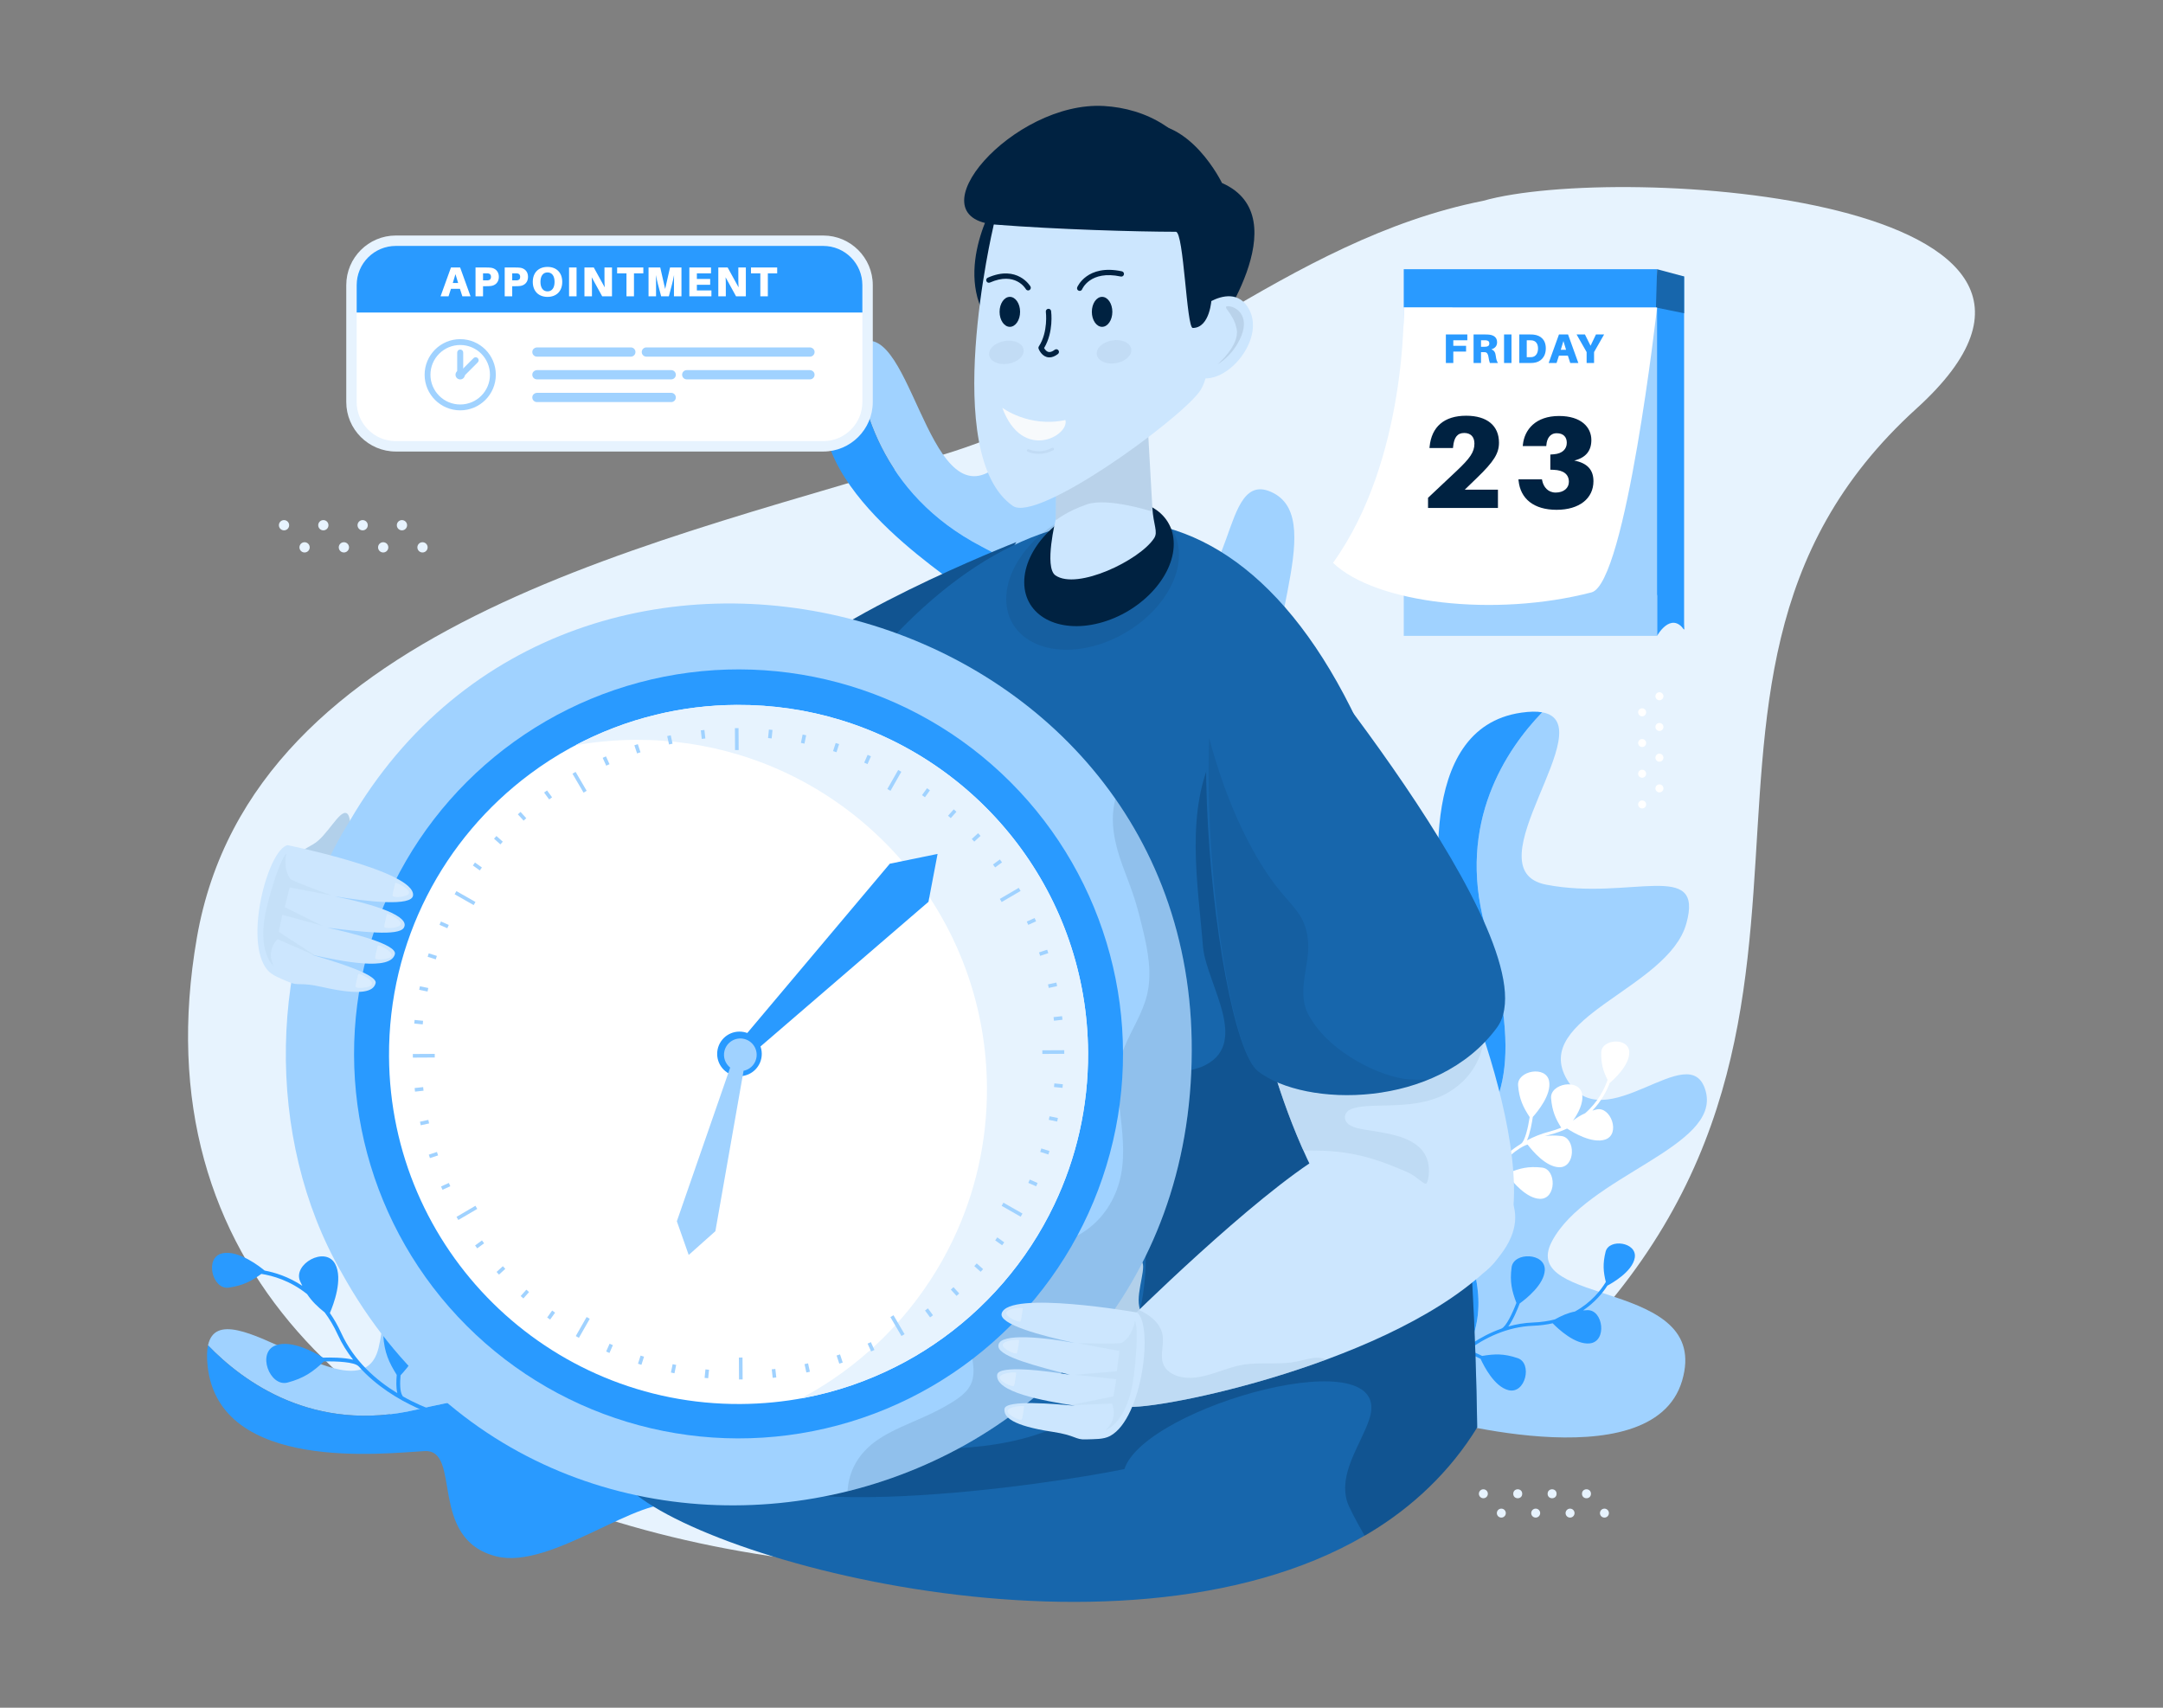 <svg xmlns="http://www.w3.org/2000/svg" xml:space="preserve" id="Taskappointmentmanagement" x="0" y="0" version="1.1" viewBox="0 0 3800 3000" enable-background="new 0 0 3800 3000">
  <rect x="0" y="0" width="3800" height="3000" fill="#808080" stroke="none"/>
  <g fill="#000000" class="color000000 svgShape">
    <path d="M2605.18,352.89c-341.33,67.82-599.86,333.03-929.52,439.96c-504.53,159.42-1232.75,295.91-1329.75,854.26
		C144.3,2807.64,1959.08,2991.26,2595.23,2507.47c816.44-620.9,220.4-1289.93,771.85-1789.91
		C3776.11,346.69,2845.63,284.59,2605.18,352.89z" fill="#e7f3fe" class="colore7f0fe svgShape"></path>
    <g fill="#000000" class="color000000 svgShape">
      <path d="M1746.47,823.17c129.92-95.25,166.82-253.34,233.73-144.3c66.97,109.03-70.02,336.37,63.66,364.85
			c133.73,28.39,96.1-228.21,193.42-177.52c97.37,50.59-35.48,274.19,11.54,405.8c0.71,1.99,1.57,3.57,2.36,5.36
			c-53.92,31.38-109.09,60.64-163.95,90.41c-32.98-17-58.61-36.74-66.18-69.98c-28.32-123.96-30.4-199.23-296.36-337.58
			c-178.95-93.08-216.65-255.7-222.24-352.22C1597.88,535.34,1626.81,910.93,1746.47,823.17z" fill="#a0d2ff" class="colora0c5ff svgShape"></path>
      <path d="M1502.44,607.99c5.59,96.52,43.3,259.14,222.24,352.22c265.96,138.35,268.04,213.61,296.36,337.58
			c7.57,33.25,33.2,52.98,66.18,69.98c-34.19,18.56-68.22,37.38-101.67,57.16c-39.69-65.49-265.26-64.63-328.08-153.44
			c-78.35-110.84,84.16-197.35,26.81-241.64c-57.34-44.28-325.23-222.72-207.99-392.63
			C1485.53,623.83,1494.22,614.24,1502.44,607.99z" fill="#299aff" class="color5d74e4 svgShape"></path>
    </g>
    <g fill="#000000" class="color000000 svgShape">
      <path d="M665.17,2367.34c33.65-144.55-35.43-277.2,76.78-241.13c112.25,36.02,152.93,277.14,263.46,216.83
			c110.51-60.41-69.78-217.19,28.66-240.17c98.42-23.07,139.75,212.95,251.6,276.73c1.69,0.97,3.24,1.55,4.87,2.33
			c-18.86,54.29-39.86,107.85-60.34,161.59c-33.26,7.91-63.02,9.49-88.26-9.2c-94.19-69.65-140.82-121.02-409.75-58.11
			c-180.95,42.33-304.9-48.71-366.73-112.82C388.57,2255.33,634.19,2500.5,665.17,2367.34z" fill="#a0d2ff" class="colora0c5ff svgShape"></path>
      <path d="M365.46,2363.39c61.84,64.11,185.79,155.15,366.73,112.82c268.93-62.91,315.56-11.55,409.75,58.11
			c25.25,18.69,55.01,17.11,88.26,9.2c-12.76,33.49-25.25,67.07-36.76,100.98c-67.05-21.96-224.2,114.02-321.41,89.64
			c-121.28-30.45-59.62-188.45-126.27-184.99c-66.66,3.46-361,39.5-381.02-149.62C363.14,2384.61,363.46,2372.69,365.46,2363.39z" fill="#299aff" class="color5d74e4 svgShape"></path>
    </g>
    <g fill="#000000" class="color000000 svgShape">
      <path d="M2608.7,1625.69c73.27,269.24,23.1,318.18-43.81,415.81c-65.48,95.41,142.83,241.36-55.54,414.69l-8.83,30.3
			c0,0,401.4,119.39,454.62-60.91c53.27-180.27-289.21-129.37-228.81-244.58c60.33-115.24,297.14-165.53,270.27-264.06
			c-26.77-98.56-178.52,89.16-243.52-20.23c-64.91-109.41,177.07-159.23,209.36-273.86c32.35-114.6-99.08-40.04-246.24-68.77
			c-135.56-26.45,103.07-283.33-6.88-302.75C2646.82,1316.09,2559.41,1444.54,2608.7,1625.69z" fill="#a0d2ff" class="colora0c5ff svgShape"></path>
      <path d="M2353.36,1776.23c-26.32,123.65,203.42,332.74,52.37,354.45c-151.11,21.68-125.24,194.56-125.24,194.56
			l228.87,130.95c198.37-173.34-9.94-319.28,55.54-414.69c66.91-97.63,117.08-146.56,43.81-415.81
			c-49.3-181.15,38.12-309.6,100.61-374.36c-9.46-1.68-21.51-1.57-36.51,0.58c-190.22,27.07-143.15,322.94-137.25,390.12
			C2541.47,1709.21,2379.71,1652.68,2353.36,1776.23z" fill="#299aff" class="color5d74e4 svgShape"></path>
    </g>
    <path d="M788.28 2486.28c-.72-.17-37.94-9.1-80.66-33.26-.1-.22-.1-.46-.24-.65-5.34-7.25-4.67-24.16-3.68-36.34 11.01-11.73 42.23-47.99 37.8-77.66-5.37-35.91-70.29-24.84-68.2 7.45 1.95 30.22 9.86 47.25 23.69 69.48-.83 10.01-1.36 22.52 1.1 32.13-36.92-22.52-76.17-56.42-98.65-105.79-6-13.19-12.75-24.76-19.93-35.04 6.19-14.35 23.63-59.76 9.19-86.37-17.31-31.91-74.54.67-61.55 30.3 1.3 2.96 2.62 5.65 3.95 8.3-24.51-16.31-48.76-23.59-66.22-26.8-6.45-5.4-45.75-36.99-74.66-30.21-31.57 7.41-16.98 64.4 11.62 60.18 25.41-3.75 39.85-11.43 57.31-24.11 19.49 3.02 50.61 11.58 80.4 35.54 8.53 12.74 18.3 22.1 30.88 32.15 8.3 11.1 16.06 23.91 22.86 38.85 7.45 16.36 16.71 31 27.07 44.19-16.08-4.06-39.71-4.04-52.73-3.62-14.23-8.82-55.14-31.66-82.98-21.7-34.18 12.22-10.75 73.77 20.53 65.46 29.42-7.81 44.65-19.03 63.92-37.06 23.02-.62 53.65 1 60.6 8.31.1.11.24.15.35.24 62.68 70.16 155.59 92.34 156.73 92.6 1.53.36 3.07-.4 3.76-1.75.12-.24.22-.5.28-.78C791.23 2488.5 790.09 2486.7 788.28 2486.28zM2713.91 2231.4c-1.2 25.2-32.51 50.05-44.09 58.41-3.9 10.4-11.57 29.05-20 40.42 13.77-3.88 28.34-6.43 43.66-6.99 13.99-.51 26.62-2.46 38.08-5.4 12.02-6.65 22.58-11.32 35.4-13.91 28.59-15.72 45.45-37.48 54.17-51.87-4.33-17.9-5.69-31.79-.39-53.05 5.96-23.93 55.67-16.93 51.25 10.39-4.05 25.01-41.74 45.74-48.1 49.07-8.21 12.73-21.83 29.49-42.66 43.52 2.52-.19 5.07-.36 7.83-.42 27.6-.62 34.7 55.12 3.9 58.4-25.69 2.74-55.84-25.77-65.15-35.32-10.44 2.33-21.76 3.89-34.12 4.34-46.25 1.69-85.76 21.63-115.52 43.44 8.37 1.18 18.08 5.67 25.7 9.57 22.03-3.68 38.03-4.38 62.51 3.9 26.15 8.85 13.78 63.66-16.28 56.22-24.84-6.14-43.3-42.56-48.98-55.05-9.29-4.74-22.41-10.76-29.86-8.9-.2.05-.39-.03-.6-.02-32.94 25.85-52.09 52.31-52.45 52.82-.92 1.3-2.71 1.6-4.01.68-.2-.14-.38-.3-.52-.48-.84-.98-.94-2.44-.16-3.53.58-.82 48.27-66.9 123.99-93.54.11-.06.19-.15.3-.2 8.02-3.1 19.26-26.74 26.25-45.1-7.96-21.06-11.86-36.72-8.46-62.47C2659.21 2198.94 2715.38 2200.46 2713.91 2231.4z" fill="#299aff" class="color5d74e4 svgShape"></path>
    <path d="M2721.6,1899.69c3.97,23.38-19.79,52.5-28.74,62.5c-1.49,10.34-4.78,29-10.24,41.13
		c11.86-6.33,24.73-11.6,38.68-15.19c7.73-1.99,14.84-4.41,21.49-7.09c-9.99-15.89-15.94-29.24-17.84-51.72
		c-2.18-25.86,49.69-35.76,54.56-7.06c2.6,15.32-6.69,33.06-15.92,46.3c6.66-5.17,13.35-9.45,21.29-12.94
		c23.09-20.18,34.2-43.55,39.31-58.52c-7.58-15.56-11.62-28.04-11.03-48.63c0.67-23.17,47.71-26.73,49.14-0.76
		c1.31,23.77-29.13,50.39-34.3,54.73c-4.98,13.34-14.11,31.47-30.42,48.54c2.28-0.68,4.58-1.35,7.11-1.96
		c25.22-6.12,42.95,43.63,15.33,52.84c-23.03,7.68-56.45-12.44-66.92-19.33c-9.11,4.24-19.2,7.94-30.45,10.84
		c-2.94,0.76-5.83,1.61-8.67,2.51c8.51-1.32,17.64-1.5,28.81-0.26c25.79,2.87,25.46,55.68-3.65,54.9
		c-23.4-0.63-46.97-28.75-55.34-39.78c0,0-17.33,2.21-58.49,45.74c7.93-0.6,17.74,1.57,25.52,3.62
		c19.49-7.81,34.04-11.67,58.18-8.99c25.8,2.87,25.46,55.68-3.65,54.9c-24.05-0.65-48.31-30.37-56.04-40.7
		c-9.49-2.49-22.74-5.37-29.21-2.17c-0.18,0.09-0.37,0.05-0.55,0.1c-25.05,30.36-37.31,58.5-37.54,59.04
		c-0.58,1.37-2.17,2.02-3.55,1.43c-0.21-0.09-0.41-0.2-0.58-0.33c-0.96-0.73-1.35-2.05-0.85-3.21
		c0.37-0.87,30.87-71.13,95.04-110.82c0.09-0.08,0.14-0.18,0.24-0.24c6.74-4.46,12.3-28.43,15.03-46.69
		c-11.55-17.74-18.27-31.33-20.33-55.66C2664.85,1880.88,2716.73,1870.98,2721.6,1899.69z" fill="#ffffff" class="colorffffff svgShape"></path>
    <path d="M1785.38,952.39c0,0-358.49,140.31-436.04,250.72c-77.55,110.41-140.37,377.65,12.5,391.5" fill="#1766ac" class="color1732ac svgShape"></path>
    <path d="M1785.38,952.39c0,0-358.49,140.31-436.04,250.72c-77.55,110.41-140.37,377.65,12.5,391.5
		C1514.71,1608.47,1785.38,952.39,1785.38,952.39z" opacity=".25" fill="#002241" class="color000141 svgShape"></path>
    <g fill="#000000" class="color000000 svgShape">
      <path d="M2595.21,2507.46c-47.59,77.67-114.05,140.32-190.25,185.9c-2.5,1.52-5.06,3.05-7.61,4.41
			c-439.72,256.65-1230.74,27.3-1309.82-103.39c21.86-1632.34,1283.66-2522.23,1482.23-554.65
			C2583.95,2180.7,2592.76,2336.36,2595.21,2507.46z" fill="#1766ac" class="color1732ac svgShape"></path>
    </g>
    <g fill="#000000" class="color000000 svgShape">
      <g fill="#000000" class="color000000 svgShape">
        <g fill="#000000" class="color000000 svgShape">
          <g fill="#000000" class="color000000 svgShape">
            <path d="M1767.78,1052.62c0.25,67.26,68.4,104.25,152.21,82.62c83.81-21.63,151.55-93.68,151.29-160.94
						c-0.26-67.26-68.4-104.25-152.21-82.62C1835.26,913.31,1767.52,985.36,1767.78,1052.62z" opacity=".1" fill="#112435" class="color201135 svgShape"></path>
            <path d="M1799.39,1023.12c0.22,58.21,59.2,90.22,131.74,71.5c72.54-18.72,131.16-81.08,130.94-139.29
						c-0.22-58.21-59.2-90.22-131.74-71.5C1857.8,902.54,1799.17,964.91,1799.39,1023.12z" fill="#002241" class="color000141 svgShape"></path>
          </g>
          <path d="M1854.18,1010.74c37.99,26.49,148.09-26.44,173.38-65.24c7.34-11.26-1.26-22.81-3.11-53.68
					c-3.69-64.46-9.42-164.16-9.42-166.79l-159.5,80.48l-0.68,106.21C1854.86,911.72,1833.87,996.58,1854.18,1010.74z" fill="#cce6fe" class="colorfececc svgShape"></path>
          <path d="M1854.86,911.72l0.68,1.94c0,0,18.06-15.24,54.07-27.67c36.11-12.52,113.78,12.43,113.78,12.43l1.07-6.6
					c-3.69-64.46-9.42-164.16-9.42-166.79l-159.5,80.48L1854.86,911.72z" opacity=".1" fill="#112435" class="color201135 svgShape"></path>
          <path d="M1755.72,340.91c0,0-81.13,122.74-22.88,218.43c58.25,95.69,397.34,31.2,397.34,31.2
					s153.94-208.72,16.64-269.05c0,0-55.47-115.11-143.54-103.32C1851.35,238.51,1755.72,340.91,1755.72,340.91z" fill="#002241" class="color000141 svgShape"></path>
          <path d="M1779.29,888.7c42.93,29.99,285.97-145.89,327.32-199.69c4.65-6.06,8.34-14.31,11.32-24.23
					c47.31-0.09,101.91-71.89,77.07-120.25c-17.38-33.88-48.72-24.93-67.06-15.62c-2.28-67.68-10.27-129.73-10.27-129.73
					c-11.94-84.09-360.85-84.09-372.79,0C1744.88,399.17,1650.72,798.89,1779.29,888.7z" fill="#cce6fe" class="colorfececc svgShape"></path>
          <path d="M2157.27,537.95c14.22-0.07,37.97,16.33,23.71,51.71c-14.25,35.38-41.76,50.17-41.76,50.17
					s38.66-32.79,33.46-61.33C2167.49,549.95,2145.23,538.01,2157.27,537.95z" opacity=".1" fill="#112435" class="color201135 svgShape"></path>
          <path d="M2128.47,524.86c0,0-2.27,51.07-32.96,51.3c-11,0.08-15.73-168.95-29.71-168.98
					c-70.6-0.14-208.11-4.06-316.13-12.53c-149.03-11.69,30.17-217.72,189.86-208.43c73,4.24,148.9,41.72,180.12,129.05
					C2142.29,378.58,2126.91,454.73,2128.47,524.86z" fill="#002241" class="color000141 svgShape"></path>
        </g>
      </g>
      <g fill="#000000" class="color000000 svgShape">
        <path d="M1987.37 612.89c1.86 11.04-10.17 22.27-26.86 25.08-16.69 2.81-31.74-3.85-33.6-14.88-1.86-11.03 10.16-22.26 26.86-25.08C1970.47 595.2 1985.5 601.86 1987.37 612.89zM1798.26 613.94c1.86 11.03-10.16 22.26-26.86 25.07-16.69 2.82-31.74-3.85-33.59-14.88-1.86-11.03 10.17-22.26 26.86-25.07C1781.36 596.24 1796.39 602.9 1798.26 613.94z" opacity=".05" fill="#002241" class="color000141 svgShape"></path>
        <path d="M1806.27 510.2c-1.62 0-3.19-.84-4.05-2.34-.76-1.3-18.82-31.13-63.08-11.51-2.38 1.04-5.13-.02-6.16-2.38-1.04-2.35.01-5.11 2.37-6.16 52.19-23.14 74.74 15.01 74.96 15.39 1.28 2.24.5 5.09-1.74 6.37C1807.85 510 1807.05 510.2 1806.27 510.2zM1896.8 511.03c-.58 0-1.16-.11-1.72-.34-2.4-.95-3.57-3.66-2.61-6.05.17-.42 17.14-41.13 78.5-28 2.52.53 4.12 3.02 3.58 5.54-.54 2.51-2.99 4.14-5.54 3.59-53.76-11.53-67.74 21.98-67.87 22.32C1900.41 509.91 1898.65 511.03 1896.8 511.03zM1843.65 627.83c-1.61 0-3.2-.23-4.76-.68-9.89-2.88-14.08-14.03-14.25-14.49-.51-1.39-.33-2.92.47-4.16 16.74-25.7 12.29-60.41 12.25-60.75-.34-2.56 1.45-4.91 4-5.25 2.62-.37 4.91 1.45 5.25 4 .21 1.52 4.7 36.66-12.29 64.89 1.34 2.44 3.85 5.84 7.22 6.81 3.14.88 6.99-.34 11.4-3.72 2.05-1.56 4.98-1.17 6.54.87 1.57 2.05 1.18 4.97-.87 6.54C1853.43 625.85 1848.42 627.83 1843.65 627.83z" fill="#002241" class="color000141 svgShape"></path>
        <path d="M1760.84,716.3c0,0,46.53,35.35,110.84,21.57C1879.36,765.03,1796.11,812.21,1760.84,716.3z" fill="#f7fafc" class="colorfcfaf7 svgShape"></path>
        <path d="M1792.11 547.82c0 14.54-8.07 26.33-18.01 26.33-9.95 0-18.02-11.79-18.02-26.33 0-14.53 8.07-26.32 18.02-26.32C1784.04 521.5 1792.11 533.29 1792.11 547.82zM1954.19 547.82c0 14.54-8.06 26.33-18.01 26.33-9.95 0-18.01-11.79-18.01-26.33 0-14.53 8.06-26.32 18.01-26.32C1946.14 521.5 1954.19 533.29 1954.19 547.82z" fill="#002241" class="color000141 svgShape"></path>
        <path d="M1813.45,796.1c-4.81-1.1-7.77-2.52-8.08-2.68c-1.16-0.57-1.63-1.96-1.06-3.12
				c0.57-1.15,1.97-1.63,3.12-1.07c0.18,0.1,19.13,9.08,40.82-2.49c1.16-0.57,2.56-0.15,3.16,0.97c0.6,1.14,0.17,2.55-0.96,3.16
				C1835.37,798.91,1821.69,797.98,1813.45,796.1z" opacity=".05" fill="#002241" class="color000141 svgShape"></path>
      </g>
    </g>
    <path d="M2595.21,2507.46c-47.59,77.67-114.05,140.32-190.25,185.9c-2.5,1.52-5.06,3.05-7.61,4.41
		c-15.61-27.19-28.28-51.51-30.95-60.7c-14.3-49.66,23.22-97.68,38.78-142.5c51.23-147.66-393.88-24.64-429.77,86.2
		c-128.08,26.49-666.85,107.91-727.76-23.17c100.67-38.45,211.84-15.88,316.54-12.29c120.52,2.5,257.58,1.25,355.97-77.67
		c75.11-70.32,110.14-230.22,84.08-328.12c-30.78-71.79-127.16-57.82-187.58-87.51c137.06-71.52,121.34-127.32,292.99-177.3
		c90.5-36.87,11.1-143.86,3.92-209.88c-8.97-113.24-32.74-241.59,21.21-346.67c49.28,243.6,222.5,435.86,350.69,639.6
		c17.57,36.44,48.3,64.34,84.3,81.96C2583.95,2180.7,2592.76,2336.36,2595.21,2507.46z" opacity=".25" fill="#002241" class="color000141 svgShape"></path>
    <g fill="#000000" class="color000000 svgShape">
      <path d="M697.16 922.67c0 4.97 4.03 9.01 9.01 9.01s9.01-4.03 9.01-9.01c0-4.97-4.03-9.01-9.01-9.01S697.16 917.69 697.16 922.67zM628.1 922.67c0 4.97 4.03 9.01 9.01 9.01 4.97 0 9.01-4.03 9.01-9.01 0-4.97-4.03-9.01-9.01-9.01C632.13 913.66 628.1 917.69 628.1 922.67zM559.04 922.67c0 4.97 4.03 9.01 9.01 9.01 4.97 0 9.01-4.03 9.01-9.01 0-4.97-4.03-9.01-9.01-9.01C563.07 913.66 559.04 917.69 559.04 922.67zM489.98 922.67c0 4.97 4.03 9.01 9.01 9.01 4.97 0 9.01-4.03 9.01-9.01 0-4.97-4.03-9.01-9.01-9.01C494.01 913.66 489.98 917.69 489.98 922.67zM733.25 961.54c0 4.97 4.03 9.01 9.01 9.01 4.97 0 9.01-4.03 9.01-9.01 0-4.97-4.03-9.01-9.01-9.01C737.29 952.53 733.25 956.57 733.25 961.54zM664.2 961.54c0 4.97 4.03 9.01 9.01 9.01 4.97 0 9.01-4.03 9.01-9.01 0-4.97-4.03-9.01-9.01-9.01C668.23 952.53 664.2 956.57 664.2 961.54zM595.14 961.54c0 4.97 4.03 9.01 9.01 9.01 4.97 0 9.01-4.03 9.01-9.01 0-4.97-4.03-9.01-9.01-9.01C599.17 952.53 595.14 956.57 595.14 961.54zM526.08 961.54c0 4.97 4.03 9.01 9.01 9.01 4.97 0 9.01-4.03 9.01-9.01 0-4.97-4.03-9.01-9.01-9.01C530.11 952.53 526.08 956.57 526.08 961.54z" fill="#e7f3fe" class="colore7f0fe svgShape"></path>
    </g>
    <g fill="#000000" class="color000000 svgShape">
      <circle cx="2787.14" cy="2624.13" r="7.87" fill="#e7f3fe" class="colore7f0fe svgShape"></circle>
      <circle cx="2726.76" cy="2624.13" r="7.87" fill="#e7f3fe" class="colore7f0fe svgShape"></circle>
      <circle cx="2666.39" cy="2624.13" r="7.87" fill="#e7f3fe" class="colore7f0fe svgShape"></circle>
      <path d="M2598.14 2624.13c0 4.35 3.53 7.87 7.88 7.87 4.35 0 7.87-3.53 7.87-7.87 0-4.35-3.53-7.87-7.87-7.87C2601.66 2616.26 2598.14 2619.78 2598.14 2624.13zM2810.83 2658.12c0 4.35 3.53 7.87 7.87 7.87 4.35 0 7.87-3.53 7.87-7.87 0-4.35-3.53-7.87-7.87-7.87C2814.35 2650.24 2810.83 2653.77 2810.83 2658.12zM2750.45 2658.12c0 4.35 3.53 7.87 7.87 7.87 4.35 0 7.87-3.53 7.87-7.87 0-4.35-3.53-7.87-7.87-7.87C2753.98 2650.24 2750.45 2653.77 2750.45 2658.12zM2690.07 2658.12c0 4.35 3.53 7.87 7.87 7.87 4.35 0 7.87-3.53 7.87-7.87 0-4.35-3.53-7.87-7.87-7.87C2693.6 2650.24 2690.07 2653.77 2690.07 2658.12zM2629.7 2658.12c0 4.35 3.53 7.87 7.87 7.87 4.35 0 7.87-3.53 7.87-7.87 0-4.35-3.53-7.87-7.87-7.87C2633.22 2650.24 2629.7 2653.77 2629.7 2658.12z" fill="#e7f3fe" class="colore7f0fe svgShape"></path>
    </g>
    <g fill="#000000" class="color000000 svgShape">
      <path d="M2884.94 1258.36c3.89 0 7.04-3.15 7.04-7.04 0-3.89-3.15-7.04-7.04-7.04-3.89 0-7.04 3.15-7.04 7.04C2877.91 1255.21 2881.06 1258.36 2884.94 1258.36zM2884.94 1312.32c3.89 0 7.04-3.15 7.04-7.04 0-3.89-3.15-7.04-7.04-7.04-3.89 0-7.04 3.15-7.04 7.04C2877.91 1309.17 2881.06 1312.32 2884.94 1312.32zM2884.94 1366.28c3.89 0 7.04-3.15 7.04-7.04 0-3.89-3.15-7.04-7.04-7.04-3.89 0-7.04 3.15-7.04 7.04C2877.91 1363.13 2881.06 1366.28 2884.94 1366.28zM2884.94 1420.24c3.89 0 7.04-3.15 7.04-7.04 0-3.89-3.15-7.04-7.04-7.04-3.89 0-7.04 3.15-7.04 7.04C2877.91 1417.09 2881.06 1420.24 2884.94 1420.24zM2915.31 1230.15c3.89 0 7.04-3.15 7.04-7.04 0-3.89-3.15-7.04-7.04-7.04-3.89 0-7.04 3.15-7.04 7.04C2908.28 1227 2911.43 1230.15 2915.31 1230.15zM2915.31 1284.11c3.89 0 7.04-3.15 7.04-7.04 0-3.89-3.15-7.04-7.04-7.04-3.89 0-7.04 3.15-7.04 7.04C2908.28 1280.96 2911.43 1284.11 2915.31 1284.11zM2915.31 1338.07c3.89 0 7.04-3.15 7.04-7.04 0-3.89-3.15-7.04-7.04-7.04-3.89 0-7.04 3.15-7.04 7.04C2908.28 1334.92 2911.43 1338.07 2915.31 1338.07zM2915.31 1392.03c3.89 0 7.04-3.15 7.04-7.04 0-3.89-3.15-7.04-7.04-7.04-3.89 0-7.04 3.15-7.04 7.04C2908.28 1388.88 2911.43 1392.03 2915.31 1392.03z" fill="#ffffff" class="colorffffff svgShape"></path>
    </g>
    <path d="M516.09,1502.97c0,0,10.03-6.28,34.24-19.94c24.21-13.66,46.26-61.43,58.84-54.28
		c12.58,7.15,6.82,77.51-22.36,101.16C557.64,1553.55,518.6,1524.4,516.09,1502.97z" fill="#b2d0ea" class="coloreab2b2 svgShape"></path>
    <g fill="#000000" class="color000000 svgShape">
      <path d="M2008.78,2333.76c0,0-1.84-11.69-7.43-38.92c-5.59-27.23,15.98-75.22,2.33-80.02
			c-13.65-4.8-62.95,45.74-61.64,83.27C1943.34,2335.62,1990.96,2345.94,2008.78,2333.76z" fill="#b2d0ea" class="coloreab2b2 svgShape"></path>
      <path d="M2093.67,1846.74c-2.54,831.54-1102.62,1098.25-1494.03,388.1c-134.67-234.39-129.75-561.32,14.29-791.77
			C1010.68,759.62,2097.65,1050.36,2093.67,1846.74z" fill="#a0d2ff" class="colora0c5ff svgShape"></path>
      <path d="M1959.55,1403.41c-10.39,39.64-1.23,79.38,12.48,117.1c6.92,19.05,14.6,37.84,20.78,57.16
			c5.79,18.11,10.51,36.66,14.93,55.15c8.86,37.09,16.54,77.05,7.39,114.81c-7.82,32.26-26.32,59.77-39.01,90.06
			c-6.95,16.6-11.6,33.96-12.87,51.94c-1.39,19.65,1.77,39.71,4.01,59.21c4.37,38.02,9.48,77.06,2.13,115.04
			c-7.09,36.64-26.78,71.12-56.66,93.88c-28.94,22.04-64.38,32.78-98.46,43.99c-8.99,2.96-18.34,5.54-26.9,9.58
			c-7.25,3.43-14.52,6.84-21.74,10.34c-12.19,5.91-24.48,11.98-35.65,19.7c-19.41,13.42-30.57,31.51-32.67,55.16
			c-2.69,30.32,5.47,60,10.68,89.58c3.36,19.11,4.72,38.77-8.1,54.82c-7.55,9.45-17.67,16.54-27.88,22.84
			c-14.27,8.8-29.35,16.49-44.57,23.51c-28.88,13.31-59.47,24.21-85.85,42.3c-26.89,18.44-45.95,44.68-51.19,77.23
			c-0.69,4.31-1.11,8.63-1.42,12.96c325.78-80.75,603.43-355.77,604.7-773.03C2094.54,1673.39,2043.7,1524.01,1959.55,1403.41z" opacity=".1" fill="#002241" class="color000141 svgShape"></path>
      <ellipse cx="1297.5" cy="1851.42" rx="675.45" ry="675.44" transform="rotate(-45.001 1297.483 1851.444)" fill="#299aff" class="color5d74e4 svgShape"></ellipse>
      <path d="M683.45,1856.02c-1.18-203.04,96.28-383.58,247.42-496.24c45.02-33.6,94.81-61.09,148.1-81.35
			c23.9-9.2,48.45-16.79,73.67-22.87c45.36-11.05,92.58-16.95,141.23-17.23c63.55-0.37,124.89,8.88,182.6,26.46
			c250.54,76.21,433.48,308.41,435.09,584.06c0.56,95.92-20.92,186.67-59.61,267.71c-47.43,99.44-120.84,184.12-211.54,245.29
			c-21.29,14.37-43.43,27.44-66.57,39.02c-49.7,25.1-103.43,43.76-159.9,54.56c-36.54,7.01-74.28,10.79-112.91,11.02
			C961.95,2468.42,685.43,2195.12,683.45,1856.02z" fill="#ffffff" class="colorffffff svgShape"></path>
      <path d="M1911.56,1848.82c0.55,95.96-20.91,186.69-59.63,267.71c-47.43,99.44-120.84,184.13-211.5,245.34
			c-21.28,14.33-43.47,27.44-66.58,38.96c-49.69,25.12-103.46,43.78-159.92,54.57c-2.25,0.43-4.51,0.85-6.83,1.22
			c19.2-10.12,37.74-21.34,55.66-33.41c90.72-61.21,164.13-145.9,211.56-245.34c38.65-81.03,60.18-171.75,59.57-267.65
			c-1.59-275.7-184.55-507.87-435.07-584.08c-57.74-17.56-119.07-26.83-182.6-26.46c-36.03,0.24-71.27,3.48-105.54,9.63
			c21.95-11.65,44.81-22.01,68.29-30.91c23.9-9.14,48.47-16.76,73.65-22.86c45.36-11.03,92.61-16.95,141.26-17.19
			c63.53-0.37,124.87,8.84,182.6,26.46C1727.01,1341.01,1909.97,1573.18,1911.56,1848.82z" fill="#e7f3fe" class="colore7f0fe svgShape"></path>
      <g fill="#000000" class="color000000 svgShape">
        <path d="M744.12 1916.05 744.12 1916.05c-.12-1.06-.27-2.1-.39-3.16-.12-1.05-.2-2.11-.31-3.16l-15 1.66 0 0 0 0 .7 6.31L744.12 1916.05 744.12 1916.05zM1625.11 2302.2l8.87 12.07 5.12-3.76-8.89-12.09C1628.52 2299.68 1626.82 2300.95 1625.11 2302.2z" fill="#a0d2ff" class="colora0c5ff svgShape"></path>
        <polygon points="763.8 1857.71 763.76 1851.36 763.76 1851.36 725.27 1851.58 725.27 1851.58 725.31 1857.94 725.31 1857.94 763.8 1857.72" fill="#a0d2ff" class="colora0c5ff svgShape"></polygon>
        <path d="m1670.43 2265.49 10.08 11.07 4.7-4.28-10.11-11.09C1673.56 2262.63 1672 2264.07 1670.43 2265.49zM752.43 1735.64 752.43 1735.64C752.43 1735.64 752.43 1735.64 752.43 1735.64l-14.69-3.04-1.28 6.22 14.67 3.03C751.54 1739.78 751.99 1737.71 752.43 1735.64zM753.9 1973.54 753.9 1973.54c-.23-1.03-.49-2.06-.72-3.09-.23-1.04-.42-2.08-.64-3.12l-14.74 3.22 0 0 0 0 1.35 6.21L753.9 1973.54 753.9 1973.54zM834.65 2187.9l3.76 5.12 12.08-8.89c-1.27-1.7-2.54-3.39-3.78-5.1L834.65 2187.9zM961.28 2314.46l5.17 3.7 8.75-12.19c-1.73-1.22-3.46-2.44-5.18-3.68L961.28 2314.46z" fill="#a0d2ff" class="colora0c5ff svgShape"></path>
        <rect width="6.35" height="38.5" x="1015.04" y="1354.91" transform="rotate(-30.34 1018.253 1374.213)" fill="#a0d2ff" class="colora0c5ff svgShape"></rect>
        <path d="m914.72 2276.78 4.75 4.23 9.97-11.21c-1.59-1.39-3.18-2.79-4.76-4.2L914.72 2276.78zM872.36 2234.44l4.28 4.7 11.09-10.11c-1.44-1.55-2.88-3.1-4.3-4.68L872.36 2234.44zM1711.67 2224.24l11.19 9.96 4.23-4.75-11.21-9.98C1714.48 2221.06 1713.09 2222.66 1711.67 2224.24zM743.31 1793.25l-14.93-1.48-.63 6.32 14.91 1.48C742.86 1797.46 743.09 1795.36 743.31 1793.25zM765.57 1685.35c.63-2.02 1.29-4.04 1.95-6.04l0 0c0-.01 0-.01 0-.01l-14.29-4.55-1.93 6.05 0 0 0 0L765.57 1685.35zM1748.37 2178.9l12.17 8.73 3.71-5.16-12.19-8.75C1750.83 2175.45 1749.61 2177.19 1748.37 2178.9z" fill="#a0d2ff" class="colora0c5ff svgShape"></path>
        <polygon points="832.15 1590.02 835.3 1584.5 801.85 1565.45 801.85 1565.45 801.85 1565.45 799.86 1568.95 798.7 1570.97 798.7 1570.97 798.7 1570.97" fill="#a0d2ff" class="colora0c5ff svgShape"></polygon>
        <path d="M1826.39 1676.15c.33 1.01.63 2.02.96 3.03l14.32-4.75 0 0 0 0-2-6.03-14.32 4.74c0 0 0 0 0 0h0C1825.69 1674.15 1826.06 1675.14 1826.39 1676.15zM788.41 1624.85l-13.74-6.02-2.55 5.82 13.72 6.01C786.68 1628.71 787.55 1626.78 788.41 1624.85zM1841.1 1729.3 1841.1 1729.3c.23 1.03.49 2.06.71 3.1.23 1.04.42 2.07.64 3.11l14.74-3.22v0l0 0-1.36-6.21L1841.1 1729.3 1841.1 1729.3z" fill="#a0d2ff" class="colora0c5ff svgShape"></path>
        <polygon points="1023.61 2325.86 1011.53 2347.07 1017.05 2350.21 1036.1 2316.76 1030.58 2313.62" fill="#a0d2ff" class="colora0c5ff svgShape"></polygon>
        <path d="m1125.38 2381.4-4.55 14.29 6.05 1.93 4.55-14.27 0 0v0C1129.41 2382.72 1127.39 2382.05 1125.38 2381.4zM1060.92 1330.39l-2.11.95 6.22 13.75c.97-.44 1.91-.91 2.88-1.34.97-.44 1.94-.84 2.91-1.27l-6.22-13.75L1060.92 1330.39zM1850.88 1786.79 1850.88 1786.79c.12 1.06.28 2.1.39 3.15.12 1.06.2 2.11.31 3.17l15-1.67 0 0 0 0-.7-6.32L1850.88 1786.79C1850.88 1786.79 1850.88 1786.79 1850.88 1786.79zM969.89 1400.64l-8.87-12.06-5.12 3.76 8.89 12.09C966.48 1403.16 968.17 1401.88 969.89 1400.64zM1070.93 2360.51l-6.03 13.74 5.82 2.56v-.01l0 0 3.34-7.61 2.68-6.11 0 0 0 0C1074.79 2362.24 1072.86 2361.36 1070.93 2360.51z" fill="#a0d2ff" class="colora0c5ff svgShape"></path>
        <polygon points="838.45 2123.72 835.24 2118.23 802.02 2137.68 802.02 2137.68 802.02 2137.68 805.22 2143.16 805.23 2143.16 805.23 2143.16" fill="#a0d2ff" class="colora0c5ff svgShape"></polygon>
        <path d="m846.62 1523.94-12.17-8.73-3.71 5.16 12.19 8.74C844.17 1527.39 845.38 1525.65 846.62 1523.94zM883.33 1478.6l-11.19-9.96-4.22 4.74 11.21 9.98C880.52 1481.77 881.91 1480.18 883.33 1478.6zM1114.48 1309.24 1114.48 1309.24 1114.48 1309.24l4.74 14.32c1.01-.34 2-.71 3.01-1.04 1.01-.34 2.02-.63 3.03-.96l-4.75-14.32L1114.48 1309.24zM768.61 2026.69c-.33-1.01-.63-2.02-.96-3.03l-14.32 4.75v0l0 0 2 6.03 14.32-4.74c0 0 0 0 0 0h0C769.3 2028.69 768.94 2027.7 768.61 2026.69zM789.82 2081.01c-.44-.97-.84-1.94-1.27-2.92l-13.75 6.22 2.62 5.79 13.75-6.22 0 0 0 0C790.72 2082.93 790.27 2081.98 789.82 2081.01zM924.57 1437.35l-10.08-11.07-4.7 4.28 10.11 11.09C921.44 1440.21 922.99 1438.77 924.57 1437.35zM1829.43 2017.49c-.63 2.03-1.3 4.03-1.95 6.05l0 0 0 0 14.29 4.55 1.93-6.05 0 0v-.01L1829.43 2017.49z" fill="#a0d2ff" class="colora0c5ff svgShape"></path>
        <polygon points="1762.84 2112.81 1759.69 2118.33 1793.15 2137.39 1793.15 2137.39 1793.15 2137.39 1794.61 2134.83 1796.29 2131.87 1796.29 2131.87 1796.29 2131.87" fill="#a0d2ff" class="colora0c5ff svgShape"></polygon>
        <path d="m1760.35 1514.94-3.76-5.12-12.09 8.89c1.27 1.7 2.54 3.39 3.79 5.11L1760.35 1514.94zM1524.27 1326.04 1524.27 1326.04l-.66 1.5-5.35 12.21 0 0 0 0c1.94.84 3.87 1.71 5.81 2.57l6.02-13.74L1524.27 1326.04 1524.27 1326.04zM1178.69 2411.18l6.22 1.28 0 0h0l3.03-14.67c-2.08-.42-4.15-.87-6.22-1.31L1178.69 2411.18z" fill="#a0d2ff" class="colora0c5ff svgShape"></path>
        <rect width="6.36" height="38.5" x="1573.6" y="2309.44" transform="rotate(-30.334 1576.84 2328.855)" fill="#a0d2ff" class="colora0c5ff svgShape"></rect>
        <path d="M1619.8 1396.86c1.73 1.22 3.46 2.44 5.18 3.69l8.73-12.17-5.16-3.7L1619.8 1396.86zM1665.55 1433.04c1.59 1.4 3.18 2.79 4.76 4.21l9.96-11.19-4.75-4.23L1665.55 1433.04zM1851.68 1909.59l14.93 1.48.63-6.33-14.91-1.48C1852.13 1905.37 1851.91 1907.48 1851.68 1909.59z" fill="#a0d2ff" class="colora0c5ff svgShape"></path>
        <polygon points="1831.2 1845.12 1831.2 1845.13 1831.23 1851.48 1831.23 1851.48 1869.73 1851.25 1869.73 1851.25 1869.69 1844.9 1869.69 1844.9" fill="#a0d2ff" class="colora0c5ff svgShape"></polygon>
        <path d="M1842.57 1967.2 1842.57 1967.2 1842.57 1967.2l14.69 3.03 1.29-6.22-14.67-3.03C1843.46 1963.06 1843.01 1965.12 1842.57 1967.2zM1806.58 2077.99l13.74 6.02 2.55-5.82-13.72-6.01C1808.32 2074.12 1807.45 2076.06 1806.58 2077.99z" fill="#a0d2ff" class="colora0c5ff svgShape"></path>
        <polygon points="1789.77 1559.68 1789.77 1559.68 1789.77 1559.68 1756.54 1579.12 1759.75 1584.61 1792.98 1565.16 1792.98 1565.16 1792.98 1565.16" fill="#a0d2ff" class="colora0c5ff svgShape"></polygon>
        <path d="M1803.83 1618.95C1803.83 1618.95 1803.83 1618.95 1803.83 1618.95L1803.83 1618.95c.44.97.91 1.91 1.34 2.88.43.97.84 1.94 1.27 2.91l13.75-6.22-2.62-5.79L1803.83 1618.95zM1707.27 1473.8c1.44 1.56 2.88 3.11 4.3 4.68l11.07-10.08-4.28-4.7L1707.27 1473.8zM1410.09 1290.37 1410.09 1290.37l-3.03 14.67c2.08.42 4.15.87 6.22 1.31l3.03-14.69L1410.09 1290.37 1410.09 1290.37zM1358.98 2405.19c-1.05.12-2.11.2-3.16.31l1.66 14.99 6.32-.7-1.67-14.99C1361.08 2404.92 1360.03 2405.08 1358.98 2405.19zM1529.97 2357.75c-.96.44-1.91.91-2.87 1.34-.97.44-1.95.84-2.92 1.27l6.22 13.75 2.22-1.01 3.57-1.61L1529.97 2357.75zM1239.33 2405.6C1239.33 2405.6 1239.33 2405.6 1239.33 2405.6l-1.48 14.93 6.32.63 1.48-14.9C1243.54 2406.06 1241.44 2405.82 1239.33 2405.6L1239.33 2405.6zM1416.53 2395.73c-1.04.23-2.08.42-3.12.64v0l0 0 3.22 14.74 6.21-1.36-3.22-14.74C1418.58 2395.25 1417.56 2395.5 1416.53 2395.73zM1463.57 1319.49 1463.57 1319.49 1463.57 1319.49c2.02.63 4.03 1.3 6.05 1.95l4.55-14.29-6.05-1.93L1463.57 1319.49zM1178.36 1291.73l-6.21 1.36 3.22 14.74c1.03-.24 2.05-.49 3.09-.72 1.04-.23 2.07-.42 3.11-.64v0l0 0L1178.36 1291.73zM1475.77 2379.27c-1.01.34-1.99.71-3 1.04-1.01.33-2.02.63-3.03.96l4.74 14.32 6.03-2v0l0 0L1475.77 2379.27zM1231.2 1283.04l1.66 14.99c1.05-.12 2.1-.27 3.15-.39 1.05-.12 2.11-.2 3.16-.31l-1.66-15L1231.2 1283.04zM1349.34 1296.58c2.11.2 4.22.43 6.32.65v0c0 0 0 0 .01 0l1.48-14.93-6.32-.63L1349.34 1296.58z" fill="#a0d2ff" class="colora0c5ff svgShape"></path>
        <polygon points="1558.9 1386.08 1564.42 1389.22 1568.68 1381.73 1583.47 1355.77 1577.95 1352.63" fill="#a0d2ff" class="colora0c5ff svgShape"></polygon>
        <rect width="6.35" height="38.5" x="1297.55" y="2385.13" transform="matrix(1 -.006 .006 1 -13.768 7.5)" fill="#a0d2ff" class="colora0c5ff svgShape"></rect>
        <rect width="6.36" height="38.5" x="1291.09" y="1279.21" transform="matrix(1 -.006 .006 1 -7.645 7.665)" fill="#a0d2ff" class="colora0c5ff svgShape"></rect>
      </g>
      <path d="M1338.3,1851.19c0.12,21.64-17.32,39.28-38.96,39.41c-21.64,0.13-39.29-17.31-39.41-38.95
			c-0.13-21.64,17.31-39.29,38.96-39.41C1320.53,1812.11,1338.17,1829.55,1338.3,1851.19z" fill="#299aff" class="color5d74e4 svgShape"></path>
      <g fill="#000000" class="color000000 svgShape">
        <polygon points="1563.24 1517.29 1299.33 1830.72 1320.57 1851.67 1631.15 1584.25 1647.14 1500.11" fill="#299aff" class="color5d74e4 svgShape"></polygon>
        <path d="M1306.31,1881.09c10.49-2.13,19.38-9.97,22.16-21.05c3.87-15.38-5.46-30.99-20.84-34.86
				c-15.38-3.87-30.99,5.46-34.86,20.84c-2.84,11.28,1.47,22.65,10.02,29.45l-93.69,269.95l20.82,59.21l46.86-41.76L1306.31,1881.09
				z" fill="#a0d2ff" class="colora0c5ff svgShape"></path>
      </g>
    </g>
    <g fill="#000000" class="color000000 svgShape">
      <path d="M2559.14,1695.99c0,0,226.44,518.53,0.34,558.7c-226.1,40.18-336.05-425.82-336.05-425.82L2559.14,1695.99z" fill="#cce6fe" class="colorfececc svgShape"></path>
      <path d="M1975.39,2469.95c25.49,14,447.42-65.57,633.01-235.75c185.6-170.18-160.65-279.34-283.42-206.11
			c-122.78,73.23-345.07,293.68-345.07,293.68S1895.91,2426.31,1975.39,2469.95z" fill="#cce6fe" class="colorfececc svgShape"></path>
      <path d="M2318.13 2385.33c-7.36-.64-14.78.73-21.93 2.36-9.58 2.18-18.96 4.79-28.75 5.94-23.46 2.76-47.13.47-70.64 2.3-11.65.9-22.86 3.13-34.02 6.57-9.32 2.87-18.49 6.2-27.77 9.17-18.47 5.9-38.51 11.27-57.99 7.79-9.28-1.66-18.6-5.42-25.62-11.85-5.75-5.27-9.06-12.24-9.92-19.95-1.75-15.65 4.42-31.32-.08-46.79-4.6-15.8-17.35-26.91-31.17-34.85-3.02-1.73-6.11-3.32-9.23-4.83-13.36 12.93-21.08 20.59-21.08 20.59s-84.01 104.54-4.52 148.18c15.82 8.68 184.26-18.66 354.18-81.32C2326.07 2386.81 2322.2 2385.69 2318.13 2385.33zM2603.82 1841.67c-8.94 35.03-32.82 63.38-64.62 80.25-30.89 16.39-65.8 18.99-100.11 19.94-12.58.35-25.2.32-37.76 1.25-6.65.49-13.35 1.22-19.85 2.81-5.03 1.23-10.58 2.95-14.35 6.69-7.33 7.28-5.12 17.79 2.99 23.13 8.5 5.6 19.39 7.45 29.26 9.03 15.25 2.45 30.62 4.65 45.65 8.25 18.19 4.34 37.87 11.27 51.05 25.2 10.26 10.83 14.82 25.3 14.23 40-.24 5.85-.61 12.12-2.76 17.63-.41 1.04-.88 2.2-1.68 3.02-.63.65-.56.57-1.02.55-2.26-.11-5.07-2.43-6.86-3.6-4.87-3.2-9.3-6.98-14.05-10.33-7.38-5.2-16.64-8.66-24.92-12.12-20.06-8.38-40.7-16.13-61.77-21.54-20.54-5.27-41.59-8.61-62.76-9.9-14.92-.91-29.87-.64-44.81-1.06-44.34-99.2-66.25-192-66.25-192l335.71-132.88c0 0 23.59 54.05 47.94 128.57C2606.29 1830.32 2605.26 1836.04 2603.82 1841.67z" opacity=".5" fill="#b2d0ea" class="coloreab2b2 svgShape"></path>
      <path d="M2226.12,1060.76c0,0,509.27,601.1,403.67,744.59c-105.59,143.49-337.57,140.32-419.69,76.58
			C2127.98,1818.18,2047.37,965.74,2226.12,1060.76z" fill="#1766ac" class="color1732ac svgShape"></path>
      <path d="M2149.49,1377.8c14.41,40.07,31.46,79.32,52.16,116.57c9.62,17.31,20.05,34.19,31.5,50.35
			c10.43,14.72,22.09,28.24,33.93,41.82c9.54,10.95,18.57,22.32,23.98,35.95c6.76,17.05,8.41,36.3,6.64,54.43
			c-2.05,20.95-7.52,41.5-7.97,62.63c-0.22,10.37,0.77,20.81,3.82,30.76c2.42,7.9,6.7,15.31,11.12,22.25
			c19.1,29.98,48.08,53.39,78.57,71.05c15.34,8.88,31.47,16.49,48.2,22.35c13.3,4.66,27.28,8.63,41.37,9.88
			c12.29,1.09,24.69,1.01,37.09,0.55c-109.96,45.19-241.99,30.42-299.79-14.46c-48.71-37.81-94.21-354.26-85.86-585.65
			C2131.49,1323.8,2139.87,1351.03,2149.49,1377.8z" opacity=".1" fill="#002241" class="color000141 svgShape"></path>
    </g>
    <g fill="#000000" class="color000000 svgShape">
      <g fill="#000000" class="color000000 svgShape">
        <path d="M505,1484.69c0,0,224.39,45.42,220.68,88.14c-1.74,19.98-78.79,11.3-138.53,1.59
				c72.61,14.53,134.25,35.37,122.33,55.33c-9.17,15.35-74.74,7.14-134.56-0.16c40.55,8.74,123.39,29.17,118.8,46.68
				c-7.8,29.7-91.1,13.1-147.1,0.67c32.83,9.67,117.3,34.15,113.27,50.21c-3.57,14.22-23.14,22.72-93.5,6.82
				c-41.06-9.28-41.53-1.12-59.37-9.01c-13.77-6.08-28.71-10.86-37.39-21.22C427.79,1653.87,470.34,1493.44,505,1484.69z" fill="#cce6fe" class="colorfececc svgShape"></path>
        <path d="M653.65 1728.24c.59-7.76-21.57-18.43-24.24-17.67 0 0-5.23 19.29-4.62 22.98C625.39 1737.24 653.06 1736 653.65 1728.24zM688.04 1678.28c.6-7.76-21.58-18.43-24.25-17.68 0 0-5.22 19.29-4.61 22.98C659.79 1687.27 687.46 1686.04 688.04 1678.28zM704.11 1623.11c.59-7.76-21.58-18.44-24.24-17.68 0 0-5.23 19.29-4.61 22.98C675.86 1632.1 703.52 1630.86 704.11 1623.11zM718.62 1568.54c.6-7.76-21.57-18.43-24.24-17.67 0 0-5.23 19.29-4.62 22.98C690.36 1577.54 718.04 1576.3 718.62 1568.54z" opacity=".5" fill="#e7f3fe" class="colore7f0fe svgShape"></path>
        <path d="M555.35,1679.45l-67.86-29.65c0,0-20.8,19.32-6.58,47.52c0,0-32.41-25.8-11.26-107.59
				c21.17-81.79,33.19-89.96,33.19-89.96s-6.43,25.48,7.3,44.21c3.06,4.19,75.98,29.92,71.31,28.83
				c-4.66-1.09-72.52-13.79-72.52-13.79l-8.7,34.68l65.57,32.4l-69.88-18.95l-6.21,29.87L555.35,1679.45z" opacity=".25" fill="#b2d0ea" class="coloreab2b2 svgShape"></path>
      </g>
    </g>
    <g fill="#000000" class="color000000 svgShape">
      <g fill="#000000" class="color000000 svgShape">
        <path d="M1997.43,2305.63c0,0-225.49-39.61-237.62,1.53c-5.67,19.23,69.23,39.27,128.4,52.04
				c-72.91-12.97-137.9-16.06-134.08,6.87c2.94,17.64,66.98,33.92,125.34,48.97c-40.94-6.66-125.53-17.88-127.64,0.1
				c-3.58,30.5,80.04,45.44,136.7,54.31c-34.09-2.98-121.67-11.02-123.78,5.4c-1.86,14.54,13.25,29.6,84.57,40.48
				c41.62,6.35,39.07,14.12,58.56,13.28c15.04-0.64,30.69,0.37,42.56-6.11C2007.57,2491.32,2026.51,2326.42,1997.43,2305.63z" fill="#cce6fe" class="colorfececc svgShape"></path>
        <path d="M1770.14 2478.13c2.28-7.44 26.81-9.28 29.02-7.61 0 0-2.17 19.86-4.09 23.08C1793.17 2496.82 1767.86 2485.57 1770.14 2478.13zM1756.36 2419.06c2.28-7.44 26.81-9.28 29.03-7.61 0 0-2.18 19.87-4.1 23.08C1779.38 2437.74 1754.07 2426.49 1756.36 2419.06zM1761.53 2361.82c2.28-7.44 26.82-9.29 29.02-7.61 0 0-2.17 19.87-4.1 23.08C1784.55 2380.51 1759.25 2369.26 1761.53 2361.82zM1767.94 2305.73c2.28-7.44 26.81-9.28 29.02-7.6 0 0-2.17 19.87-4.09 23.08C1790.97 2324.42 1765.65 2313.16 1767.94 2305.73z" opacity=".5" fill="#e7f3fe" class="colore7f0fe svgShape"></path>
        <path d="M1879.47,2468.58l74-2.84c0,0,12.31,25.58-11.22,46.64c0,0,39.6-12.19,49.75-96.06
				c10.15-83.87,1.93-95.87,1.93-95.87s-3.32,26.07-22.93,38.49c-4.38,2.78-81.66,0.13-76.92,0.82
				c4.73,0.69,72.55,13.63,72.55,13.63l-4.56,35.47l-72.87,6.24l71.97,7.86l-5.12,30.07L1879.47,2468.58z" opacity=".25" fill="#b2d0ea" class="coloreab2b2 svgShape"></path>
      </g>
    </g>
    <g fill="#000000" class="color000000 svgShape">
      <g fill="#000000" class="color000000 svgShape">
        <polygon points="2958.65 1106 2827.48 937.31 2513.61 485.68 2958.65 485.68" fill="#299aff" class="color5d74e4 svgShape"></polygon>
        <rect width="445.05" height="67.34" x="2466.14" y="472.91" fill="#299aff" class="color5d74e4 svgShape"></rect>
        <path d="M2911.18,1117.02c0,0,23.74-43.26,47.47-11.02c0-28.49-47.47-252.14-47.47-252.14V1117.02z" fill="#299aff" class="color5d74e4 svgShape"></path>
        <rect width="445.05" height="576.77" x="2466.14" y="540.25" fill="#a0d2ff" class="colora0c5ff svgShape"></rect>
        <polygon points="2911.18 472.91 2909.2 540.25 2958.65 550.25 2958.65 485.68" fill="#1766ac" class="color1732ac svgShape"></polygon>
        <path d="M2911.18,540.25h-445.05c0,0,6.3,266.78-124.25,448.5c75.11,71.91,284.65,95.9,454.19,51.86
				C2856.47,1024.92,2911.18,540.25,2911.18,540.25z" fill="#ffffff" class="colorffffff svgShape"></path>
        <g fill="#000000" class="color000000 svgShape">
          <path d="M2553.2 607.46h22.43v10.16h-22.43v20.04h-13.07v-50.09h37.68v10.16h-24.61V607.46zM2631.64 637.66h-14.23c-1.16-3.56-1.89-6.46-2.32-10.02-.65-5.52-2.83-8.71-6.17-8.93-1.45-.07-2.69-.07-4.14-.07h-2.91v19.02h-13.07v-50.09h19.89c3.12 0 5.15.07 7.84.36 7.26.87 13.58 4.43 13.58 13.29 0 6.32-3.41 10.53-10.09 12.48 5.23 1.89 7.11 5.74 7.84 11.76C2628.52 631.13 2629.68 634.69 2631.64 637.66zM2606.59 609.2c1.38 0 2.54 0 3.48-.07 3.34-.29 6.39-1.45 6.39-5.66 0-4.21-2.68-5.37-6.02-5.66-.95-.07-2.11-.07-3.49-.07h-5.08v11.47H2606.59zM2642.34 637.66v-50.09h13.07v50.09H2642.34zM2715.69 611.96c0 15.68-9.59 24.1-21.2 25.41-2.54.29-3.7.29-6.39.29h-18.95v-50.09h18.95c2.69 0 3.85 0 6.39.29C2706.1 589.16 2715.69 596.28 2715.69 611.96zM2702.04 612.18c0-8.93-4.5-13.72-11.04-14.3-1.67-.15-2.83-.15-4.72-.15h-4.07v29.76h4.07c1.89 0 3.05 0 4.72-.15C2697.53 626.77 2702.04 621.11 2702.04 612.18zM2738.81 624.67l-4.21 13h-13.87l18.08-50.09h15.97l18.08 50.09h-14.23l-4.21-13H2738.81zM2742 614.5h9.29l-4.65-15.39L2742 614.5zM2800.48 637.66h-13.07V618.5l-17.64-30.93h14.67l9.87 19.82 9.51-19.82h14.3l-17.64 30.93V637.66z" fill="#299aff" class="color5d74e4 svgShape"></path>
        </g>
      </g>
      <g fill="#000000" class="color000000 svgShape">
        <path d="M2631.62 860.24v32.14h-122.81v-17.9l49.81-46.83c23.64-22.27 31.67-33.29 31.67-48.43 0-11.94-6.66-18.6-17.9-18.6-11.94 0-17.91 7.58-19.51 24.1l-.23 2.29h-41.32l.23-2.29c3.44-34.89 25.48-54.4 64.27-54.4 36.96 0 57.61 17.68 57.61 47.29 0 18.59-8.49 32.83-39.02 62.21l-21.12 20.43H2631.62zM2799.4 845.32c0 30.3-24.79 50.27-64.73 50.27-40.17 0-63.59-19.51-66.8-51.19l-.23-2.3h41.32l.46 2.3c2.3 11.02 10.1 20.89 23.65 20.89 14.23 0 23.18-8.03 23.18-18.82 0-13.55-9.87-20.43-26.4-21.12l-6.2-.23v-26.63l6.2-.46c15.15-1.15 22.72-9.41 22.72-20.2 0-10.33-6.2-16.76-17.67-16.76-12.17 0-17.22 9.87-18.14 20.2l-.23 2.3h-41.32l.23-2.3c2.75-26.63 22.5-50.5 63.59-50.5 38.8 0 56.7 19.74 56.7 42.24 0 18.59-9.41 30.99-30.07 36.04C2788.15 813.41 2799.4 824.89 2799.4 845.32z" fill="#002241" class="color000141 svgShape"></path>
      </g>
    </g>
    <g fill="#000000" class="color000000 svgShape">
      <g fill="#000000" class="color000000 svgShape">
        <path d="M695.39,793.21c-48,0-87.06-39.05-87.06-87.06V500.79c0-48,39.05-87.06,87.06-87.06h750.86
				c48,0,87.06,39.05,87.06,87.06v205.36c0,48-39.05,87.06-87.06,87.06H695.39z" fill="#e7f3fe" class="colore7f0fe svgShape"></path>
        <path d="M695.39,432h750.86c37.99,0,68.79,30.8,68.79,68.79v205.36c0,37.99-30.8,68.79-68.79,68.79H695.39
				c-37.99,0-68.79-30.8-68.79-68.79V500.79C626.6,462.8,657.4,432,695.39,432z" fill="#ffffff" class="colorffffff svgShape"></path>
        <path d="M626.6,548.98v-48.2c0-37.99,30.8-68.79,68.79-68.79h750.86c37.99,0,68.79,30.8,68.79,68.79v48.2H626.6z" fill="#299aff" class="color5d74e4 svgShape"></path>
        <g fill="#000000" class="color000000 svgShape">
          <path d="M792.25 507.38 788 520.51h-14l18.25-50.58h16.13l18.26 50.58h-14.37l-4.25-13.12H792.25zM795.47 497.12h9.38l-4.69-15.54L795.47 497.12zM876.4 486.34c0 9.97-6.67 15.18-14 16.06-2.71.29-4.77.37-7.92.37h-5.86v17.74h-13.2v-50.58h19.06c3.15 0 5.21.07 7.92.37C869.73 471.17 876.4 476.37 876.4 486.34zM862.62 486.34c0-3.81-1.98-5.79-5.35-6.08-.95-.07-2.13-.07-3.52-.07h-5.13v12.32h5.13c1.39 0 2.57 0 3.52-.07C860.64 492.14 862.62 490.15 862.62 486.34zM927.65 486.34c0 9.97-6.67 15.18-14 16.06-2.71.29-4.77.37-7.92.37h-5.86v17.74h-13.2v-50.58h19.06c3.15 0 5.21.07 7.92.37C920.98 471.17 927.65 476.37 927.65 486.34zM913.87 486.34c0-3.81-1.98-5.79-5.35-6.08-.95-.07-2.13-.07-3.52-.07h-5.13v12.32H905c1.39 0 2.57 0 3.52-.07C911.89 492.14 913.87 490.15 913.87 486.34zM987.76 495.22c0 16.2-10.12 26.32-25.88 26.32s-25.88-10.12-25.88-26.32c0-16.27 10.12-26.32 25.88-26.32S987.76 478.94 987.76 495.22zM974.28 495.22c0-10.78-4.77-16.64-12.39-16.64-7.62 0-12.39 5.86-12.39 16.64 0 10.7 4.77 16.64 12.39 16.64C969.51 511.86 974.28 505.92 974.28 495.22zM999.72 520.51v-50.58h13.2v50.58H999.72zM1057.92 520.51l-18.4-33.43c.44 5.13.44 9.6.44 12.53v20.89h-13.19v-50.58h16.42l19.21 34.9c-.37-5.13-.44-10.34-.44-13.27v-21.63h13.2v50.58H1057.92zM1113.78 480.19v40.32h-13.19v-40.32h-16.42v-10.26h46.04v10.26H1113.78zM1197.21 520.51h-13.19v-21.26c0-4.4 0-10.92.15-16.06-.88 5.13-2.35 11.58-3.52 16.06l-5.57 21.26h-13.56l-5.65-21.26c-1.17-4.4-2.64-10.92-3.45-16.06.15 5.13.15 11.65.15 16.06v21.26h-13.2v-50.58h20.6l8.58 37.75 8.57-37.75h20.09V520.51zM1249.85 520.51h-38.78v-50.58h38.05v10.26h-24.85v9.82h23.38v10.26h-23.38v9.97h25.58V520.51zM1293.1 520.51l-18.4-33.43c.44 5.13.44 9.6.44 12.53v20.89h-13.2v-50.58h16.42l19.2 34.9c-.37-5.13-.44-10.34-.44-13.27v-21.63h13.2v50.58H1293.1zM1348.96 480.19v40.32h-13.2v-40.32h-16.42v-10.26h46.04v10.26H1348.96z" fill="#ffffff" class="colorffffff svgShape"></path>
        </g>
      </g>
      <g fill="#000000" class="color000000 svgShape">
        <path d="M808.53,595.78c-34.54,0-62.54,28-62.54,62.54c0,34.54,28,62.54,62.54,62.54c34.54,0,62.54-28,62.54-62.54
				C871.07,623.78,843.07,595.78,808.53,595.78z M808.53,710.57c-28.87,0-52.31-23.38-52.31-52.25s23.44-52.25,52.31-52.25
				c28.87,0,52.25,23.38,52.25,52.25S837.4,710.57,808.53,710.57z" fill="#a0d2ff" class="colora0c5ff svgShape"></path>
        <path d="M816.73,658.32c0,4.55-3.68,8.23-8.23,8.23s-8.24-3.68-8.24-8.23s3.69-8.23,8.24-8.23
				S816.73,653.77,816.73,658.32z" fill="#a0d2ff" class="colora0c5ff svgShape"></path>
        <path d="M808.5,614.02c-2.91,0-5.28,2.36-5.28,5.28v36.67c0,2.92,2.36,5.28,5.28,5.28c2.92,0,5.28-2.36,5.28-5.28
				V619.3C813.78,616.38,811.42,614.02,808.5,614.02z" fill="#a0d2ff" class="colora0c5ff svgShape"></path>
        <path d="M839.36,629.13c-2.06-2.06-5.4-2.06-7.46,0l-25.93,25.93c-2.06,2.06-2.06,5.4,0,7.46
				c2.06,2.06,5.4,2.06,7.46,0l25.93-25.93C841.43,634.53,841.43,631.19,839.36,629.13z" fill="#a0d2ff" class="colora0c5ff svgShape"></path>
      </g>
      <g fill="#000000" class="color000000 svgShape">
        <g fill="#000000" class="color000000 svgShape">
          <path d="M1108.26 610.29H943.72c-4.05 0-7.8 2.77-8.45 6.76-.83 5.09 3.08 9.49 8.02 9.49h164.98c4.49 0 8.13-3.64 8.13-8.13v0C1116.39 613.93 1112.75 610.29 1108.26 610.29zM1422.51 610.29h-286.95c-4.49 0-8.13 3.64-8.13 8.13v0c0 4.49 3.64 8.13 8.13 8.13h287.39c4.94 0 8.84-4.4 8.02-9.49C1430.31 613.06 1426.56 610.29 1422.51 610.29zM1179.19 650.19H943.72c-4.05 0-7.8 2.77-8.45 6.76-.83 5.09 3.08 9.49 8.02 9.49h235.91c4.49 0 8.13-3.64 8.13-8.13l0 0C1187.32 653.83 1183.68 650.19 1179.19 650.19zM1179.19 690.09H943.72c-4.05 0-7.8 2.76-8.45 6.76-.83 5.09 3.08 9.49 8.02 9.49h235.91c4.49 0 8.13-3.64 8.13-8.13l0 0C1187.32 693.73 1183.68 690.09 1179.19 690.09zM1422.5 650.19h-216.02c-4.49 0-8.13 3.64-8.13 8.13l0 0c0 4.49 3.64 8.13 8.13 8.13h216.46c4.94 0 8.85-4.4 8.02-9.49C1430.31 652.96 1426.55 650.19 1422.5 650.19z" fill="#a0d2ff" class="colora0c5ff svgShape"></path>
        </g>
      </g>
    </g>
  </g>
</svg>
